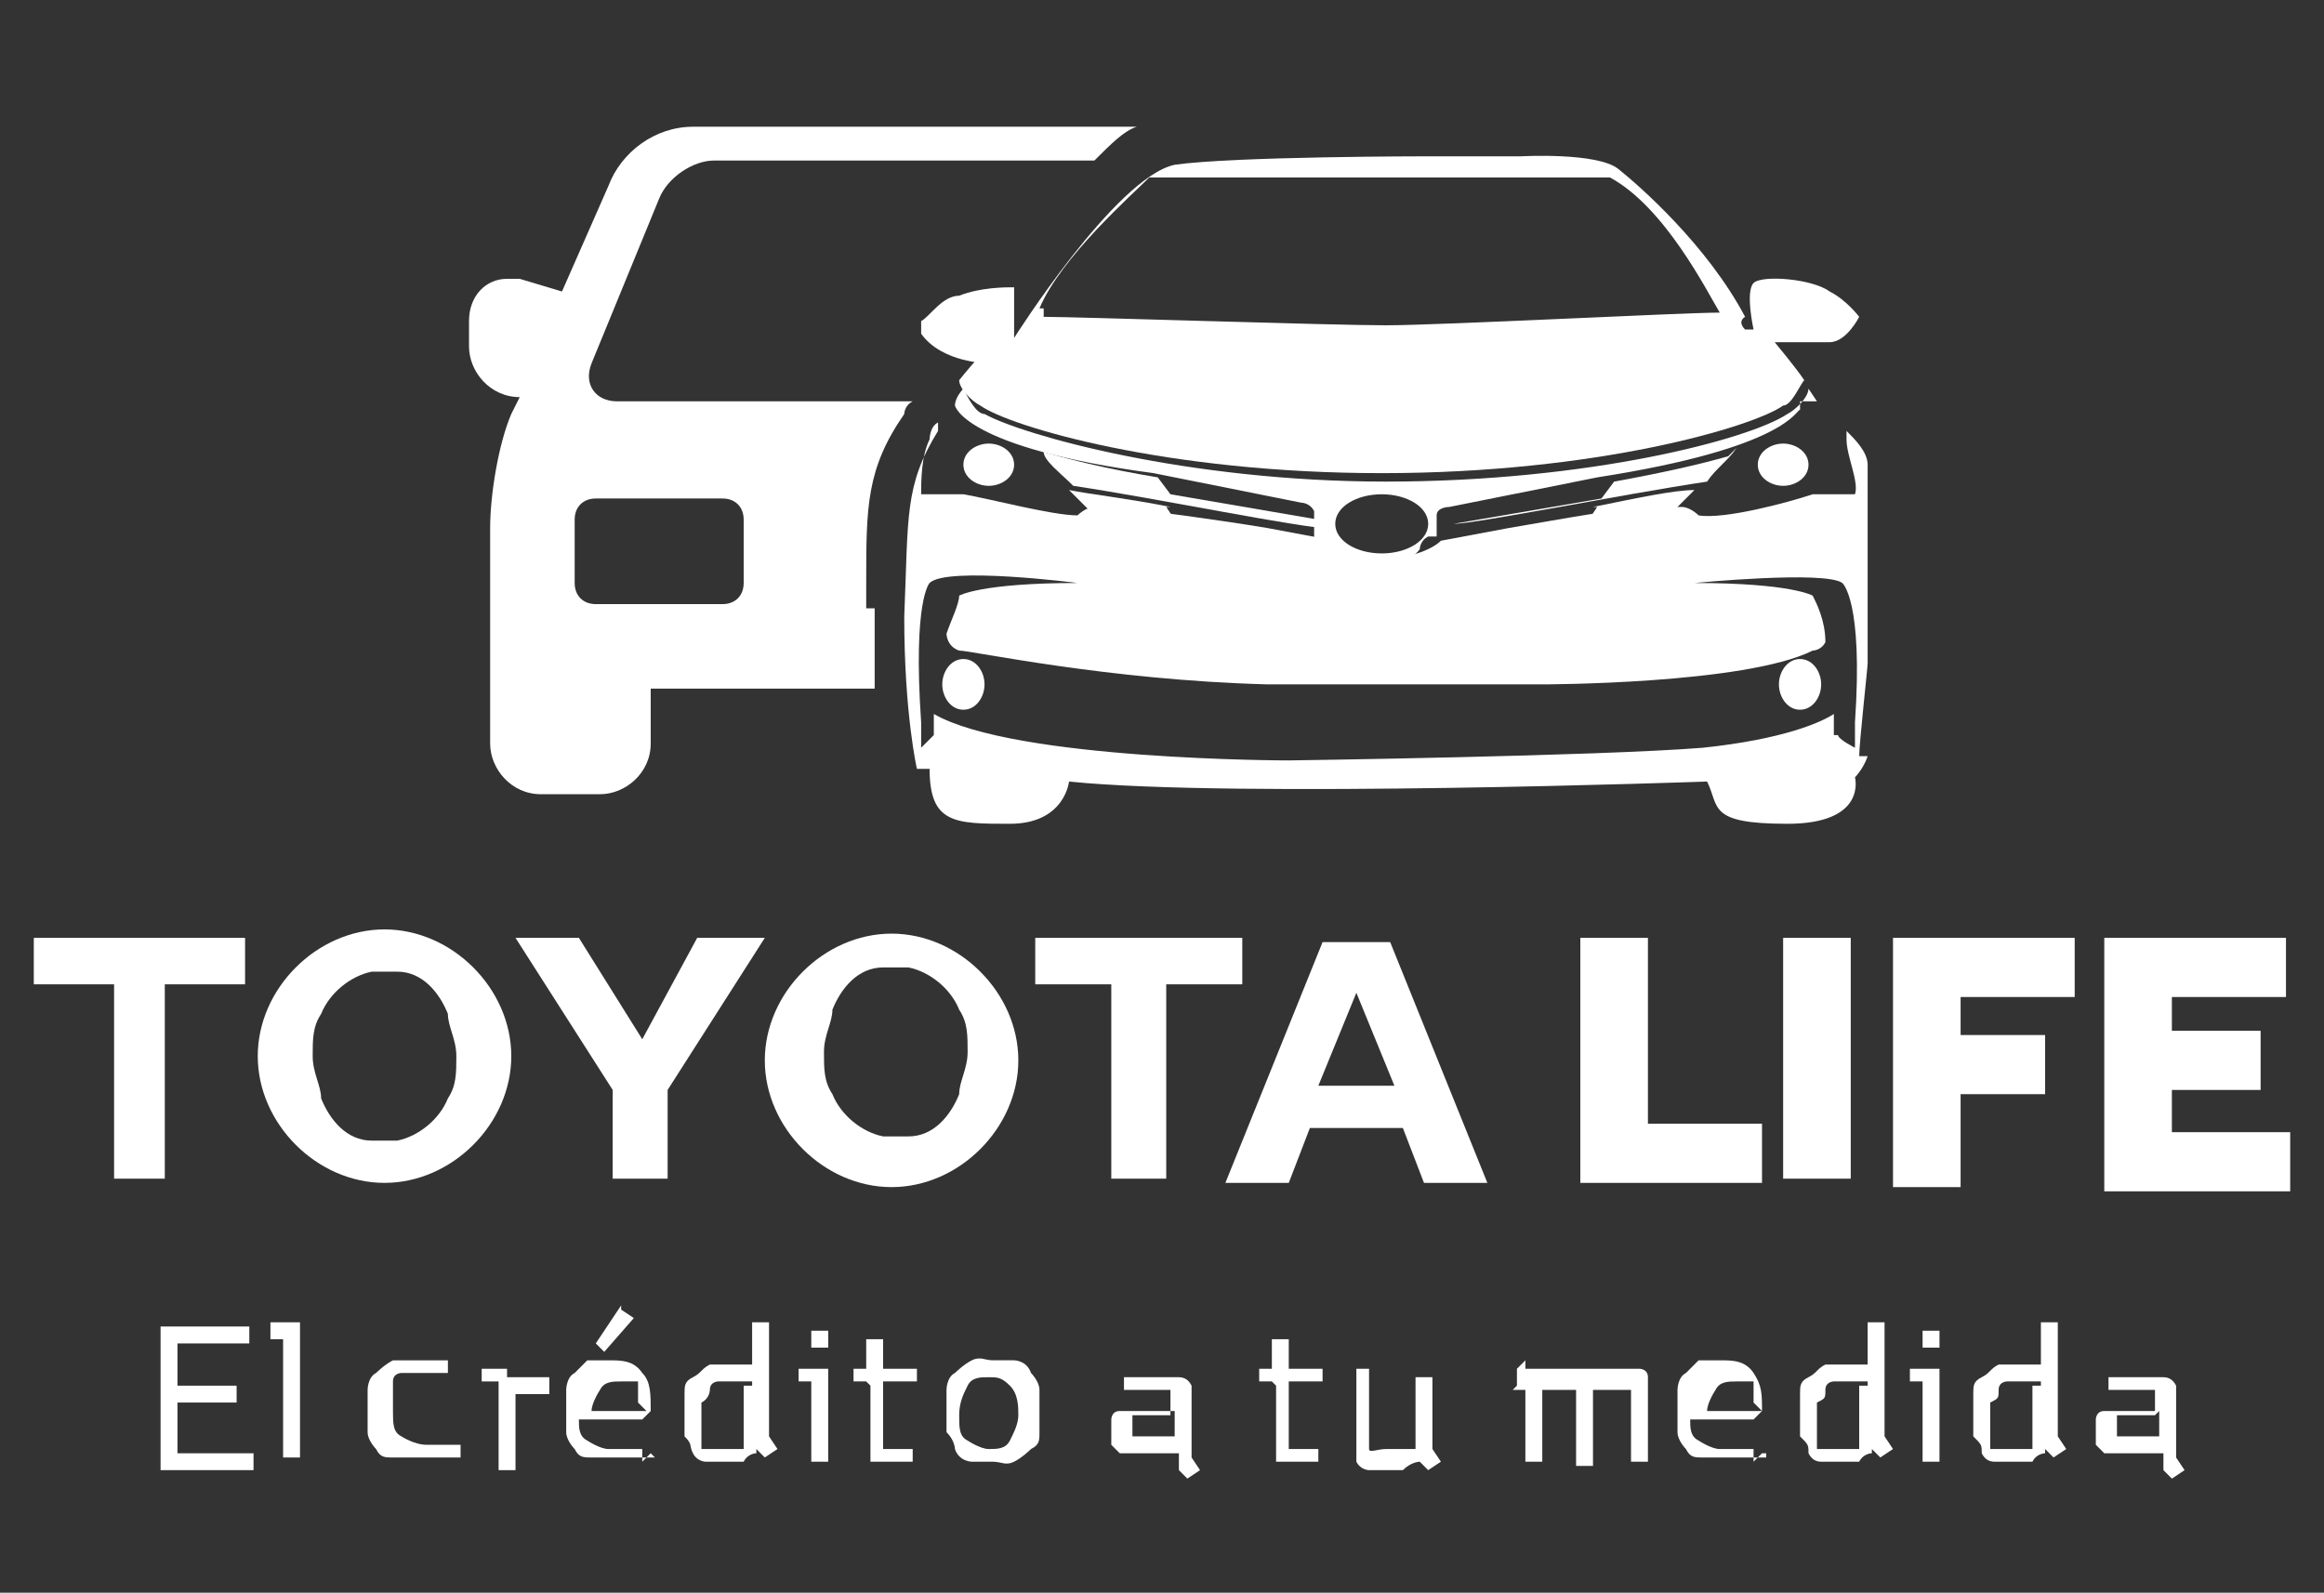 <?xml version="1.0" encoding="UTF-8"?>
<svg id="Capa_1" xmlns="http://www.w3.org/2000/svg" version="1.1" viewBox="0 0 55 37.7">
  <rect x="0" y="0" width="55" height="37.7" fill="#333333" stroke="none"/>
  <!-- Generator: Adobe Illustrator 29.3.0, SVG Export Plug-In . SVG Version: 2.1.0 Build 146)  -->
  <defs>
    <style>
      .st0 {
        fill: #fff;
      }
    </style>
  </defs>
  <g id="Capa_11" data-name="Capa_1">
    <g>
      <path class="st0" d="M3.7,31.4h2.2v.4h-1.7v1h1.4v.4h-1.4v1.2h1.8v.4h-2.2v-3.2h0v-.2Z"/>
      <path class="st0" d="M6.7,31.7h-.3v-.4h.7v3.2h-.4v-2.8h0Z"/>
      <path class="st0" d="M10.8,34.5h-1.5c-.2,0-.3,0-.4-.2,0,0-.2-.2-.2-.4v-1s0-.3.2-.4c0,0,.2-.2.4-.3h1.3v.3h-1.1s-.2,0-.2.2v.7c0,.3,0,.5.2.6,0,0,.3.2.6.2h.4c.1,0,.3,0,.4,0v.3h0Z"/>
      <path class="st0" d="M11.7,32.7h-.3v-.3h.6v.2h1v.4h-.8v1.8h-.4v-1.8h0v-.3h-.1Z"/>
      <path class="st0" d="M15.5,34.5h-1.5c-.2,0-.3,0-.4-.2,0,0-.2-.2-.2-.4v-1s0-.3.2-.4c0,0,.2-.2.3-.3h.5c.3,0,.6,0,.8.3.2.2.2.5.2.9l-.2.2h-1.5c0,.2,0,.4.2.5,0,0,.3.2.5.2h.8v.3h0l.2-.2h0ZM15.1,33.2v-.5h-.4c-.2,0-.4,0-.5.2,0,0-.2.3-.2.5h1.3l-.2-.2ZM14.7,31l.3.2-.7.8-.2-.2.6-.9h0Z"/>
      <path class="st0" d="M17.9,34.4s-.2,0-.3.2h-.9s-.2,0-.3-.2,0-.2-.2-.4v-1c0-.2,0-.3.2-.4s.2-.2.4-.3h1v-1h.4v2.7l.2.3-.3.2-.2-.2h0ZM17.8,32.7h-.8s-.2,0-.2.2c0,0,0,.2-.2.3v1.1h1v-1.5h.2Z"/>
      <path class="st0" d="M19.2,32.7h-.3v-.3h.7v2.2h-.4v-1.8h0ZM19.2,31.9v-.4h.4v.4h-.4Z"/>
      <path class="st0" d="M20.5,32.7h-.3v-.3h.3v-.7h.4v.7h.8v.3h-.8v1.6h.7v.3h-1v-1.8h0Z"/>
      <path class="st0" d="M22.6,34.3s0-.2-.2-.4v-1s0-.3.2-.4c0,0,.2-.2.4-.3s.3,0,.5,0h.5s.3,0,.4.3c0,0,.2.2.2.4v1c0,.2,0,.3-.2.4,0,0-.2.2-.4.3s-.3,0-.5,0h-.5s-.3,0-.4-.3h0ZM23.4,34.3c.2,0,.4,0,.5-.2s.2-.4.2-.6,0-.5-.2-.7-.3-.2-.5-.2-.4,0-.5.2-.2.4-.2.7,0,.5.2.6c0,0,.3.2.5.2Z"/>
      <path class="st0" d="M27.8,34.4h-1.3l-.2-.2v-.6s0-.2.2-.2h1.2v-.5c0,0-.2,0-.4,0h-.7v-.3h1.3q.2,0,.3.2v1.7l.2.3-.3.2-.2-.2h0v-.4ZM27.7,33.5h-.9v.5h1v-.6h-.1Z"/>
      <path class="st0" d="M30.1,32.7h-.3v-.3h.3v-.7h.4v.7h.8v.3h-.8v1.6h.7v.3h-1v-1.8h0Z"/>
      <path class="st0" d="M32,32.4h.4v1.9c0,.1.2,0,.4,0h.7v-1.7h.4v1.7l.2.3-.3.2-.2-.2s-.2,0-.4.2h-.8s-.2,0-.3-.2v-2h0v-.2Z"/>
      <path class="st0" d="M35.9,32.8v-.4l.2-.2v.2h2.7s.2,0,.2.2v2h-.4v-1.7h-.9v1.8h-.4v-1.8h-.8v1.7h-.4v-1.7h-.3,0Z"/>
      <path class="st0" d="M41.8,34.5h-1.5c-.2,0-.3,0-.4-.2,0,0-.2-.2-.2-.4v-1s0-.3.2-.4l.3-.3h.5c.3,0,.6,0,.8.3s.2.5.2.9l-.2.2h-1.5c0,.2,0,.4.2.5,0,0,.3.2.5.2h.8v.3h0l.2-.2h.1ZM41.5,33.2v-.5h-.4c-.2,0-.4,0-.5.2,0,0-.2.3-.2.5h1.3l-.2-.2Z"/>
      <path class="st0" d="M44.3,34.4s-.2,0-.3.2h-.9q-.2,0-.3-.2c0-.2,0-.2-.2-.4v-1c0-.2,0-.3.2-.4s.2-.2.4-.3h1v-1h.4v2.7l.2.3-.3.2-.2-.2h0ZM44.2,32.7h-.8s-.2,0-.2.2,0,.2-.2.3v1.1h1v-1.5h.2Z"/>
      <path class="st0" d="M45.5,32.7h-.3v-.3h.7v2.2h-.4v-1.8h0ZM45.5,31.9v-.4h.4v.4h-.4Z"/>
      <path class="st0" d="M48.4,34.4s-.2,0-.3.2h-.9q-.2,0-.3-.2c0-.2,0-.2-.2-.4v-1c0-.2,0-.3.2-.4s.2-.2.4-.3h1v-1h.4v2.7l.2.3-.3.2-.2-.2h0ZM48.3,32.7h-.8s-.2,0-.2.2,0,.2-.2.3v1.1h1v-1.5h.2Z"/>
      <path class="st0" d="M51.1,34.4h-1.3l-.2-.2v-.6s0-.2.2-.2h1.2v-.5c0,0-.2,0-.4,0h-.7v-.3h1.3q.2,0,.3.2c0,.2,0,.2,0,.3v1.4l.2.3-.3.2-.2-.2h0v-.4ZM51,33.5h-.9v.5h1v-.6h0Z"/>
    </g>
    <g>
      <polygon class="st0" points="5.8 22.2 .8 22.2 .8 23.3 2.7 23.3 2.7 27.9 3.9 27.9 3.9 23.3 5.8 23.3 5.8 22.2"/>
      <path class="st0" d="M9.1,22c-1.6,0-3,1.4-3,3s1.4,3,3,3,3-1.4,3-3-1.4-3-3-3M10.6,26c-.2.5-.7.9-1.2,1h-.6c-.6,0-1-.5-1.2-1,0-.3-.2-.6-.2-1s0-.7.2-1c.2-.5.7-.9,1.2-1h.6c.6,0,1,.5,1.2,1,0,.3.2.6.2,1s0,.7-.2,1"/>
      <polygon class="st0" points="12.2 22.2 13.7 22.2 15.2 24.6 16.5 22.2 18.1 22.2 15.8 25.8 15.8 27.9 14.5 27.9 14.5 25.8 12.2 22.2"/>
      <path class="st0" d="M18.1,25.1c0-1.6,1.4-3,3-3s3,1.4,3,3-1.4,3-3,3-3-1.4-3-3M21.2,26.9h.3c.6,0,1-.5,1.2-1,0-.3.2-.6.2-1s0-.7-.2-1c-.2-.5-.7-.9-1.2-1h-.6c-.6,0-1,.5-1.2,1,0,.3-.2.6-.2,1s0,.7.2,1c.2.5.7.9,1.2,1h.3"/>
      <path class="st0" d="M33.4,26.7h-2.4l-.5,1.3h-1.5l2.3-5.7h1.6l2.3,5.7h-1.5l-.5-1.3h.2ZM33,25.7l-.9-2.2-.9,2.2h1.8Z"/>
      <polygon class="st0" points="29.4 22.2 24.5 22.2 24.5 23.3 26.3 23.3 26.3 27.9 27.6 27.9 27.6 23.3 29.4 23.3 29.4 22.2"/>
      <path class="st0" d="M37.4,27.9v-5.7h1.6v4.4h2.7v1.4h-4.4.1Z"/>
      <path class="st0" d="M42.2,27.9v-5.7h1.6v5.7h-1.6Z"/>
      <path class="st0" d="M44.8,27.9v-5.7h4.3v1.4h-2.7v.9h2v1.4h-2v2.2h-1.6v-.2Z"/>
      <path class="st0" d="M49.8,27.9v-5.7h4.3v1.4h-2.7v.8h2.1v1.4h-2.1v1h2.8v1.4h-4.4v-.3Z"/>
    </g>
    <path class="st0" d="M20.5,14.5v-.7c0-1.8,0-2.7.9-4,0,0,0-.2.2-.3h-7c-.5,0-.8-.4-.6-.9l1.6-3.9c.2-.5.8-.9,1.3-.9h9c.4-.4.7-.7,1-.8h-10.5c-.9,0-1.7.6-2,1.4l-1.1,2.5-1-.3h-.3c-.5,0-.9.4-.9,1v.6c0,.6.5,1.2,1.2,1.2h0l-.2.4c-.3.7-.5,1.9-.5,2.7v5.1c0,.6.5,1.2,1.2,1.2h1.4c.6,0,1.2-.5,1.2-1.2v-1.3h5.3v-1.7h0v-.2h-.2ZM17.6,13.8c0,.3-.2.5-.5.5h-3c-.3,0-.5-.2-.5-.5v-1.5c0-.3.2-.5.5-.5h3c.3,0,.5.2.5.5v1.5Z"/>
    <g>
      <path class="st0" d="M37.8,12l-.2.3c.5,0,1.1,0,1.6-.2h.4l.5-.5c-.5,0-1.4.2-2.4.4h.1Z"/>
      <path class="st0" d="M40.9,10.8c-.7.2-1.6.4-2.7.6l-.3.4h0l-3.5.6h0c.5,0,4-.7,6-1,.2-.3.5-.5.7-.8h0s-.2.2-.2.2Z"/>
      <path class="st0" d="M31.2,12.3h0l-3.5-.6h0l-.3-.4c-1.2-.2-2-.4-2.7-.6,0,.2.4.5.7.8,2,.3,5.4,1,6,1h0s-.2-.2-.2-.2Z"/>
      <path class="st0" d="M41.6,11c0,.3.3.5.6.5s.6-.2.6-.5-.3-.5-.6-.5-.6.2-.6.5Z"/>
      <path class="st0" d="M43,9.5l-.2-.3h0c0,.2-.3.5-.5.6-.9.6-4.7,1.6-9.5,1.6h0c-4.7,0-8.6-1.1-9.5-1.6-.2,0-.4-.4-.5-.6,0,0-.2.2-.2.4h0s.2,1,4.7,1.6h0l3.5.7s.2,0,.3.2v.6h0s0,.2.2.3c.2.2.8.3,1.2.3s.9,0,1.1-.3c0,0,0-.2.2-.3h.2v-.5c0-.2.3-.2.3-.2l3.5-.7h0c4.5-.7,4.7-1.6,4.8-1.6h0v-.2h.4ZM32.7,13.1c-.6,0-1.1-.3-1.1-.7s.5-.7,1.1-.7,1.1.3,1.1.7-.5.7-1.1.7Z"/>
      <path class="st0" d="M22.8,11c0,.3.3.5.6.5s.6-.2.6-.5-.3-.5-.6-.5-.6.2-.6.5Z"/>
      <path class="st0" d="M44,17.9c0-.3.2-2.1.2-2.2v-4.7c0-.3-.3-.6-.5-.8v.2c0,.4.3,1,.2,1.3h-1c-.6.2-2.1.6-2.7.5,0,0-.2-.2-.4-.2h-.5c-.9,0-2.4.3-3.6.5l-1.6.3h0c-.2.2-.7.4-1.2.4s-1,0-1.3-.4h0l-1.6-.3c-1.2-.2-2.7-.4-3.6-.5h-.5c-.2,0-.4.2-.4.2-.6,0-2.1-.4-2.7-.5h-1c0-.3,0-.9.2-1.3,0,0,0-.3.2-.4v.2c-.8,1.3-.7,2-.8,4.4,0,2.3.3,3.6.3,3.6h.3c0,1.3.6,1.3,1.9,1.3s1.4-1,1.4-1c3.9.4,15.1,0,15.1,0,.3.6,0,1,1.9,1s1.6-1.1,1.6-1.1c0,0,.2-.2.3-.5h-.3,0ZM43.4,17.3v-.4c-.3.2-1.2.6-3.1.8-2.5.2-9.8.3-9.8.3,0,0-6.5,0-8.4-1.1h0v.5l-.3.3v-.6c-.2-2.9.2-3.3.2-3.3.4-.4,3.5,0,3.5,0-2.3,0-2.8.3-2.8.3,0,.2-.2.6-.3.9,0,0,0,.3.3.4.3,0,3.5.7,7.3.8h6.5s4.8,0,6.4-.8c0,0,.2,0,.3-.2,0-.5-.2-.9-.3-1.1,0,0-.5-.3-2.8-.3,0,0,3.1-.3,3.5,0,0,0,.5.4.3,3.3v.6s-.4-.2-.4-.3h-.1Z"/>
      <path class="st0" d="M27.7,12c-1-.2-1.9-.3-2.4-.4l.5.5h.4c.7,0,1.2.2,1.6.2l-.2-.3h.1Z"/>
      <path class="st0" d="M23.4,8.2s-.3.3-.7.8c0,.2.3.5.5.6.7.5,4.4,1.6,9.5,1.6s8.8-1.1,9.5-1.6c.2,0,.4-.5.5-.6-.2-.3-.7-.9-.7-.9h1.3c.4,0,.7-.6.7-.6,0,0-.3-.4-.7-.6-.4-.3-1.6-.4-1.8-.2s0,1.1,0,1.1h-.2c-.2-.2,0-.3,0-.3-.9-1.7-2.5-3.1-3-3.5s-2.3-.3-2.3-.3h-2.2s-4.6,0-6,.2c-1.4.3-3.8,4.1-3.8,4.1h0v-1.2h0c-.2,0-.8,0-1.3.2-.4,0-.7.5-.9.6v.3c.5.7,1.6.7,1.6.7h0v-.3h0ZM24.6,7.3c.5-1.2,2.2-2.7,2.6-3.1h10.9c1.3.7,2.3,2.7,2.6,3.2h0c-.9,0-6.6.3-7.9.3s-7.3-.2-8.1-.2h0v-.2h0Z"/>
      <path class="st0" d="M22.8,15.6c-.3,0-.5.3-.5.6s.2.6.5.6.5-.3.5-.6-.2-.6-.5-.6Z"/>
      <path class="st0" d="M42.6,15.6c-.3,0-.5.3-.5.6s.2.6.5.6.5-.3.5-.6-.2-.6-.5-.6Z"/>
    </g>
  </g>
</svg>